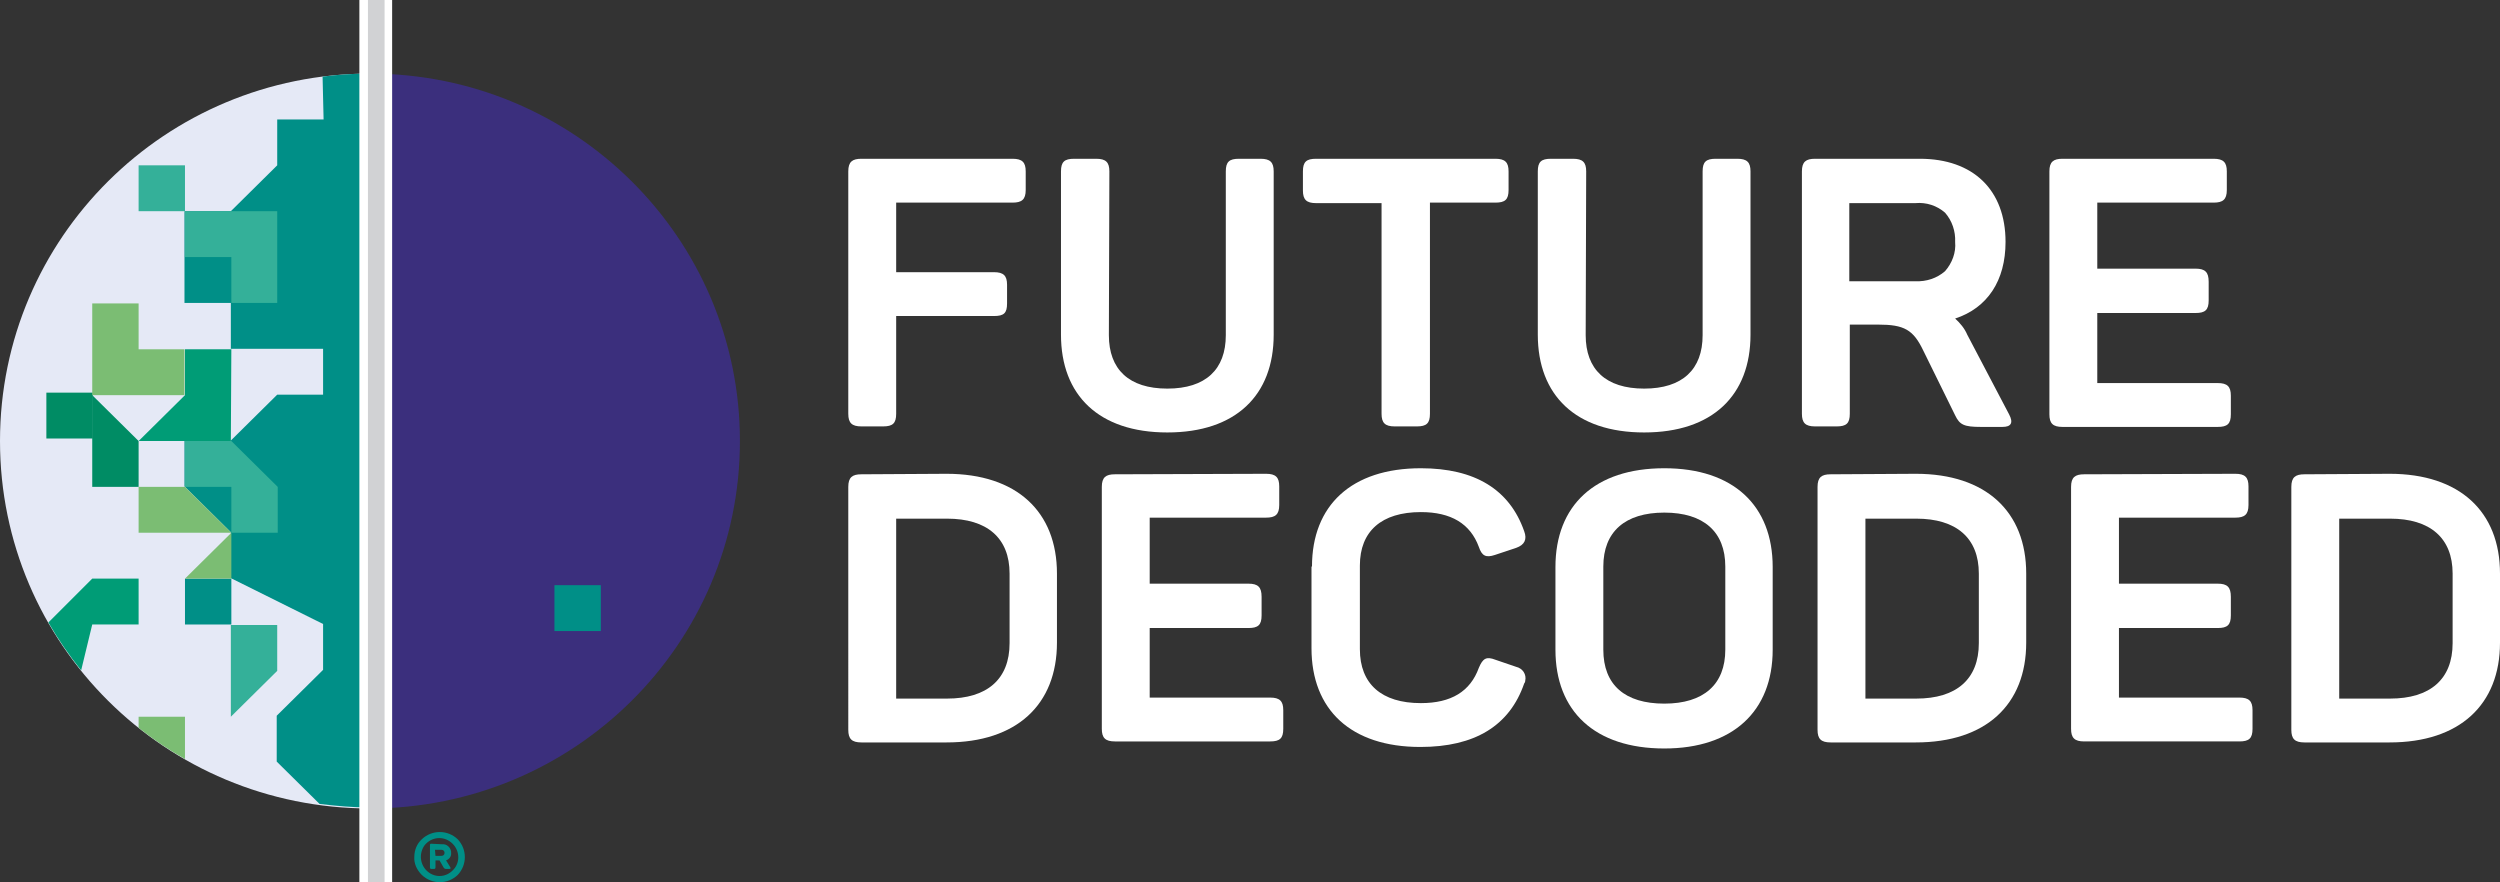 <?xml version="1.0" encoding="utf-8"?>
<!-- Generator: Adobe Illustrator 23.0.3, SVG Export Plug-In . SVG Version: 6.00 Build 0)  -->
<svg version="1.1" id="Layer_1" xmlns="http://www.w3.org/2000/svg" xmlns:xlink="http://www.w3.org/1999/xlink" x="0px" y="0px"
	 viewBox="0 0 496 175" style="enable-background:new 0 0 496 175;" xml:space="preserve">
<rect x="0" y="0" width="496" height="175" fill="#333333" stroke="none"/>
<style type="text/css">
	.st0{fill:#FFFFFF;}
	.st1{fill:#008F87;}
	.st2{fill:#E5E9F6;}
	.st3{fill:#3B2F7D;}
	.st4{fill:#34B099;}
	.st5{fill:#008C64;}
	.st6{fill:#7BBD73;}
	.st7{fill:#009C76;}
	.st8{fill:#D1D2D4;}
</style>
<g id="Group_37">
	<g id="Group_29">
		<path id="Path_226" class="st0" d="M200.9,31.5c1.9,0,2.6,0.7,2.6,2.5v3.7c0,1.9-0.8,2.5-2.6,2.5h-23.1v13.8h19.4
			c1.9,0,2.6,0.7,2.6,2.5v3.7c0,1.9-0.6,2.5-2.6,2.5h-19.4v19.4c0,1.9-0.7,2.5-2.6,2.5h-4.3c-1.9,0-2.6-0.7-2.6-2.5V34
			c0-1.9,0.8-2.5,2.6-2.5L200.9,31.5z"/>
		<path id="Path_227" class="st0" d="M220,66.5c0,6.8,4,10.6,11.6,10.6s11.6-3.8,11.6-10.6V34c0-1.9,0.7-2.5,2.6-2.5h4.3
			c1.9,0,2.6,0.7,2.6,2.5v32.4c0,12-7.5,19.4-21.1,19.4s-21.1-7.4-21.1-19.4V34c0-1.9,0.7-2.5,2.6-2.5h4.4c1.9,0,2.6,0.7,2.6,2.5
			L220,66.5z"/>
		<path id="Path_228" class="st0" d="M296.7,31.5c1.9,0,2.6,0.7,2.6,2.5v3.7c0,1.9-0.7,2.5-2.6,2.5h-13v41.9c0,1.9-0.7,2.5-2.6,2.5
			h-4.4c-1.9,0-2.6-0.7-2.6-2.5V40.3h-13c-1.9,0-2.6-0.7-2.6-2.5V34c0-1.9,0.7-2.5,2.6-2.5L296.7,31.5z"/>
		<path id="Path_229" class="st0" d="M314.6,66.5c0,6.8,4,10.6,11.6,10.6s11.6-3.8,11.6-10.6V34c0-1.9,0.7-2.5,2.6-2.5h4.3
			c1.9,0,2.6,0.7,2.6,2.5v32.4c0,12-7.5,19.4-21.1,19.4s-21.1-7.4-21.1-19.4V34c0-1.9,0.7-2.5,2.6-2.5h4.4c1.9,0,2.6,0.7,2.6,2.5
			L314.6,66.5z"/>
		<path id="Path_230" class="st0" d="M380.9,31.5c10.6,0,17,6.2,17,16.5c0,7.7-3.6,13.1-10,15.2c1,0.9,1.9,2,2.4,3.2l8.3,15.8
			c0.9,1.7,0.4,2.5-1.3,2.5H393c-3.3,0-4.2-0.4-5.1-2.3l-6.3-12.8c-2-4.2-3.8-5.2-9-5.2h-5.6v17.7c0,1.9-0.7,2.5-2.6,2.5h-4.3
			c-1.9,0-2.6-0.7-2.6-2.5V34c0-1.9,0.8-2.5,2.6-2.5L380.9,31.5z M387.9,48c0.1-2.1-0.6-4.2-2-5.8c-1.6-1.4-3.7-2.1-5.9-1.9h-13.1
			v15.5H380c2.2,0.1,4.3-0.6,5.9-2C387.3,52.2,388.1,50.1,387.9,48L387.9,48z"/>
		<path id="Path_231" class="st0" d="M439.2,31.5c1.9,0,2.6,0.7,2.6,2.5v3.7c0,1.9-0.8,2.5-2.6,2.5h-23.1v13.1h19.5
			c1.9,0,2.6,0.7,2.6,2.6v3.7c0,1.9-0.7,2.5-2.6,2.5h-19.5V76H440c1.9,0,2.6,0.7,2.6,2.5v3.7c0,1.9-0.7,2.5-2.6,2.5h-30.8
			c-1.9,0-2.6-0.7-2.6-2.5V34c0-1.9,0.8-2.5,2.6-2.5L439.2,31.5z"/>
	</g>
	<g id="Group_30">
		<path id="Path_232" class="st0" d="M187.8,94c13.9,0,21.9,7.5,21.9,19.8v13.7c0,12.3-8,19.8-21.9,19.8h-16.9
			c-1.9,0-2.6-0.7-2.6-2.5V96.6c0-1.9,0.8-2.5,2.6-2.5L187.8,94z M200.3,113.8c0-7.1-4.5-10.9-12.4-10.9h-10.1v35.7h10.1
			c7.9,0,12.4-3.8,12.4-11L200.3,113.8z"/>
		<path id="Path_233" class="st0" d="M251.2,94c1.9,0,2.6,0.7,2.6,2.5v3.7c0,1.9-0.8,2.5-2.6,2.5h-23.1v13.1h19.6
			c1.9,0,2.6,0.7,2.6,2.6v3.7c0,1.9-0.7,2.5-2.6,2.5h-19.6v13.8H252c1.9,0,2.6,0.7,2.6,2.5v3.7c0,1.9-0.7,2.5-2.6,2.5h-30.8
			c-1.9,0-2.6-0.7-2.6-2.5V96.6c0-1.9,0.8-2.5,2.6-2.5L251.2,94z"/>
		<path id="Path_234" class="st0" d="M260.3,112.4c0-12.1,7.8-19.5,21.6-19.5c10.7,0,17.6,4.2,20.5,12.5c0.6,1.6,0.1,2.7-1.6,3.3
			l-4.2,1.4c-1.8,0.6-2.6,0.2-3.2-1.6c-1.7-4.6-5.5-6.9-11.5-6.9c-7.8,0-12.1,3.8-12.1,10.6v16.6c0,6.9,4.3,10.7,12.1,10.7
			c6,0,9.8-2.3,11.5-7c0.8-1.9,1.5-2.3,3.3-1.6l4.1,1.4c1.3,0.3,2.1,1.5,1.8,2.8c0,0.2-0.1,0.4-0.2,0.5c-2.9,8.4-9.8,12.6-20.6,12.6
			c-13.8,0-21.6-7.4-21.6-19.6V112.4z"/>
		<path id="Path_235" class="st0" d="M308.6,112.5c0-12.2,7.8-19.6,21.6-19.6c13.7,0,21.5,7.4,21.5,19.6v16.4
			c0,12.2-7.9,19.6-21.5,19.6c-13.8,0-21.6-7.4-21.6-19.6V112.5z M342.3,112.4c0-6.9-4.3-10.7-12.1-10.7s-12.1,3.8-12.1,10.7v16.5
			c0,7,4.3,10.7,12.1,10.7s12.1-3.8,12.1-10.7V112.4z"/>
		<path id="Path_236" class="st0" d="M380.1,94c13.9,0,21.9,7.5,21.9,19.8v13.7c0,12.3-8,19.8-21.9,19.8h-16.9
			c-1.9,0-2.6-0.7-2.6-2.5V96.6c0-1.9,0.8-2.5,2.6-2.5L380.1,94z M392.6,113.8c0-7.1-4.5-10.9-12.4-10.9h-10.1v35.7h10.1
			c7.9,0,12.4-3.8,12.4-11L392.6,113.8z"/>
		<path id="Path_237" class="st0" d="M443.5,94c1.9,0,2.6,0.7,2.6,2.5v3.7c0,1.9-0.8,2.5-2.6,2.5h-23.1v13.1h19.6
			c1.9,0,2.6,0.7,2.6,2.6v3.7c0,1.9-0.7,2.5-2.6,2.5h-19.6v13.8h23.9c1.9,0,2.6,0.7,2.6,2.5v3.7c0,1.9-0.7,2.5-2.6,2.5h-30.8
			c-1.9,0-2.6-0.7-2.6-2.5V96.6c0-1.9,0.8-2.5,2.6-2.5L443.5,94z"/>
		<path id="Path_238" class="st0" d="M474.1,94c13.9,0,21.9,7.5,21.9,19.8v13.7c0,12.3-8,19.8-21.9,19.8h-16.9
			c-1.9,0-2.6-0.7-2.6-2.5V96.6c0-1.9,0.8-2.5,2.6-2.5L474.1,94z M486.6,113.8c0-7.1-4.5-10.9-12.4-10.9h-10.1v35.7h10.1
			c7.9,0,12.4-3.8,12.4-11V113.8z"/>
	</g>
	<g id="Group_36">
		<g id="Group_31">
			<path id="Path_239" class="st1" d="M82.2,170c0-1.3,0.5-2.6,1.5-3.5c2-1.9,5.1-1.9,7.1,0c1.9,2,1.9,5.1,0,7.1
				c-2,1.9-5.1,1.9-7.1,0c0,0,0,0,0,0C82.7,172.6,82.1,171.3,82.2,170z M83.5,170c0,2.1,1.7,3.8,3.7,3.8c0,0,0,0,0,0
				c1,0,1.9-0.4,2.6-1.1c1.5-1.4,1.5-3.8,0-5.3c-1.5-1.5-3.8-1.5-5.3,0C83.9,168,83.5,169,83.5,170L83.5,170z M87.7,167.5
				c0.9-0.1,1.7,0.6,1.8,1.5c0,0.1,0,0.2,0,0.2c0.1,0.7-0.4,1.3-1,1.5l0.8,1.3c0.2,0.3,0.1,0.4-0.2,0.4h-0.6c-0.2,0-0.4-0.1-0.5-0.3
				l-0.8-1.4l-0.8,0l0,1.4c0,0.2-0.1,0.3-0.3,0.3h-0.5c-0.2,0-0.3-0.1-0.3-0.3l0-4.4c0-0.3,0.1-0.3,0.3-0.3L87.7,167.5z M86.4,169.8
				l1.2,0c0.3,0,0.6-0.2,0.6-0.6c0-0.3-0.2-0.6-0.6-0.6c0,0,0,0-0.1,0l-1.2,0L86.4,169.8z"/>
		</g>
		<g id="Group_35">
			<path id="Path_240" class="st2" d="M0,87.5c0,40.3,32.8,72.9,73.4,72.9V14.6C32.8,14.6,0,47.2,0,87.5z"/>
			<path id="Path_241" class="st3" d="M73.4,14.6v145.8c40.5,0,73.4-32.6,73.4-72.9S113.9,14.6,73.4,14.6z"/>
			<path id="Path_242" class="st1" d="M64.2,23.7H55v9.1l-9.2,9.1h-9.2v18.2h9.2v9.1h18.3v9.1H55l-9.2,9.1h-9.2v9.1l9.2,9.1v9.1
				l18.3,9.1v9.1l-9.2,9.1v9.1l8.5,8.4c3.3,0.4,6.6,0.7,9.8,0.7V14.6c-3.1,0-6.1,0.2-9.2,0.6L64.2,23.7z"/>
			<rect id="Rectangle_1" x="27.5" y="32.8" class="st4" width="9.2" height="9.1"/>
			<rect id="Rectangle_2" x="110" y="116.1" class="st1" width="9.2" height="9.1"/>
			<rect id="Rectangle_3" x="9.2" y="77.9" class="st5" width="9.2" height="9.1"/>
			<rect id="Rectangle_4" x="36.7" y="114.8" class="st1" width="9.2" height="9.1"/>
			<path id="Path_243" class="st6" d="M36.7,114.8h9.2v-9.1L36.7,114.8z"/>
			<path id="Path_244" class="st4" d="M55,124v9.1l-9.2,9.1V124H55z"/>
			<path id="Path_245" class="st6" d="M27.5,69.3v-9.1h-9.2v18.2h18.3v-9.1H27.5z"/>
			<path id="Path_246" class="st4" d="M45.9,51v9.1H55V41.9H36.7V51L45.9,51z"/>
			<path id="Path_247" class="st6" d="M27.5,144.4v-2.2h9.2v8.4C33.5,148.8,30.4,146.7,27.5,144.4z"/>
			<path id="Path_248" class="st4" d="M36.7,87.5h9.2l9.2,9.1v9.1h-9.2v-9.1h-9.2V87.5z"/>
			<path id="Path_249" class="st6" d="M45.9,105.7l-9.2-9.1h-9.2v9.1H45.9L45.9,105.7z"/>
			<path id="Path_250" class="st7" d="M9.6,123.5c1.9,3.3,4.1,6.5,6.5,9.5l2.2-9.1h9.2v-9.1h-9.2L9.6,123.5z"/>
			<path id="Path_251" class="st5" d="M18.3,87v9.6h9.2v-9.1l-9.2-9.1V87z"/>
			<g id="Group_34">
				<g id="Group_32">
					<rect id="Rectangle_5" x="71.3" y="0" class="st0" width="6.5" height="175"/>
				</g>
				<g id="Group_33">
					<rect id="Rectangle_6" x="73" y="0" class="st8" width="3.3" height="175"/>
				</g>
			</g>
			<path id="Path_252" class="st7" d="M45.9,69.3h-9.2v9.1l-9.2,9.1h18.3L45.9,69.3L45.9,69.3z"/>
		</g>
	</g>
</g>
</svg>

